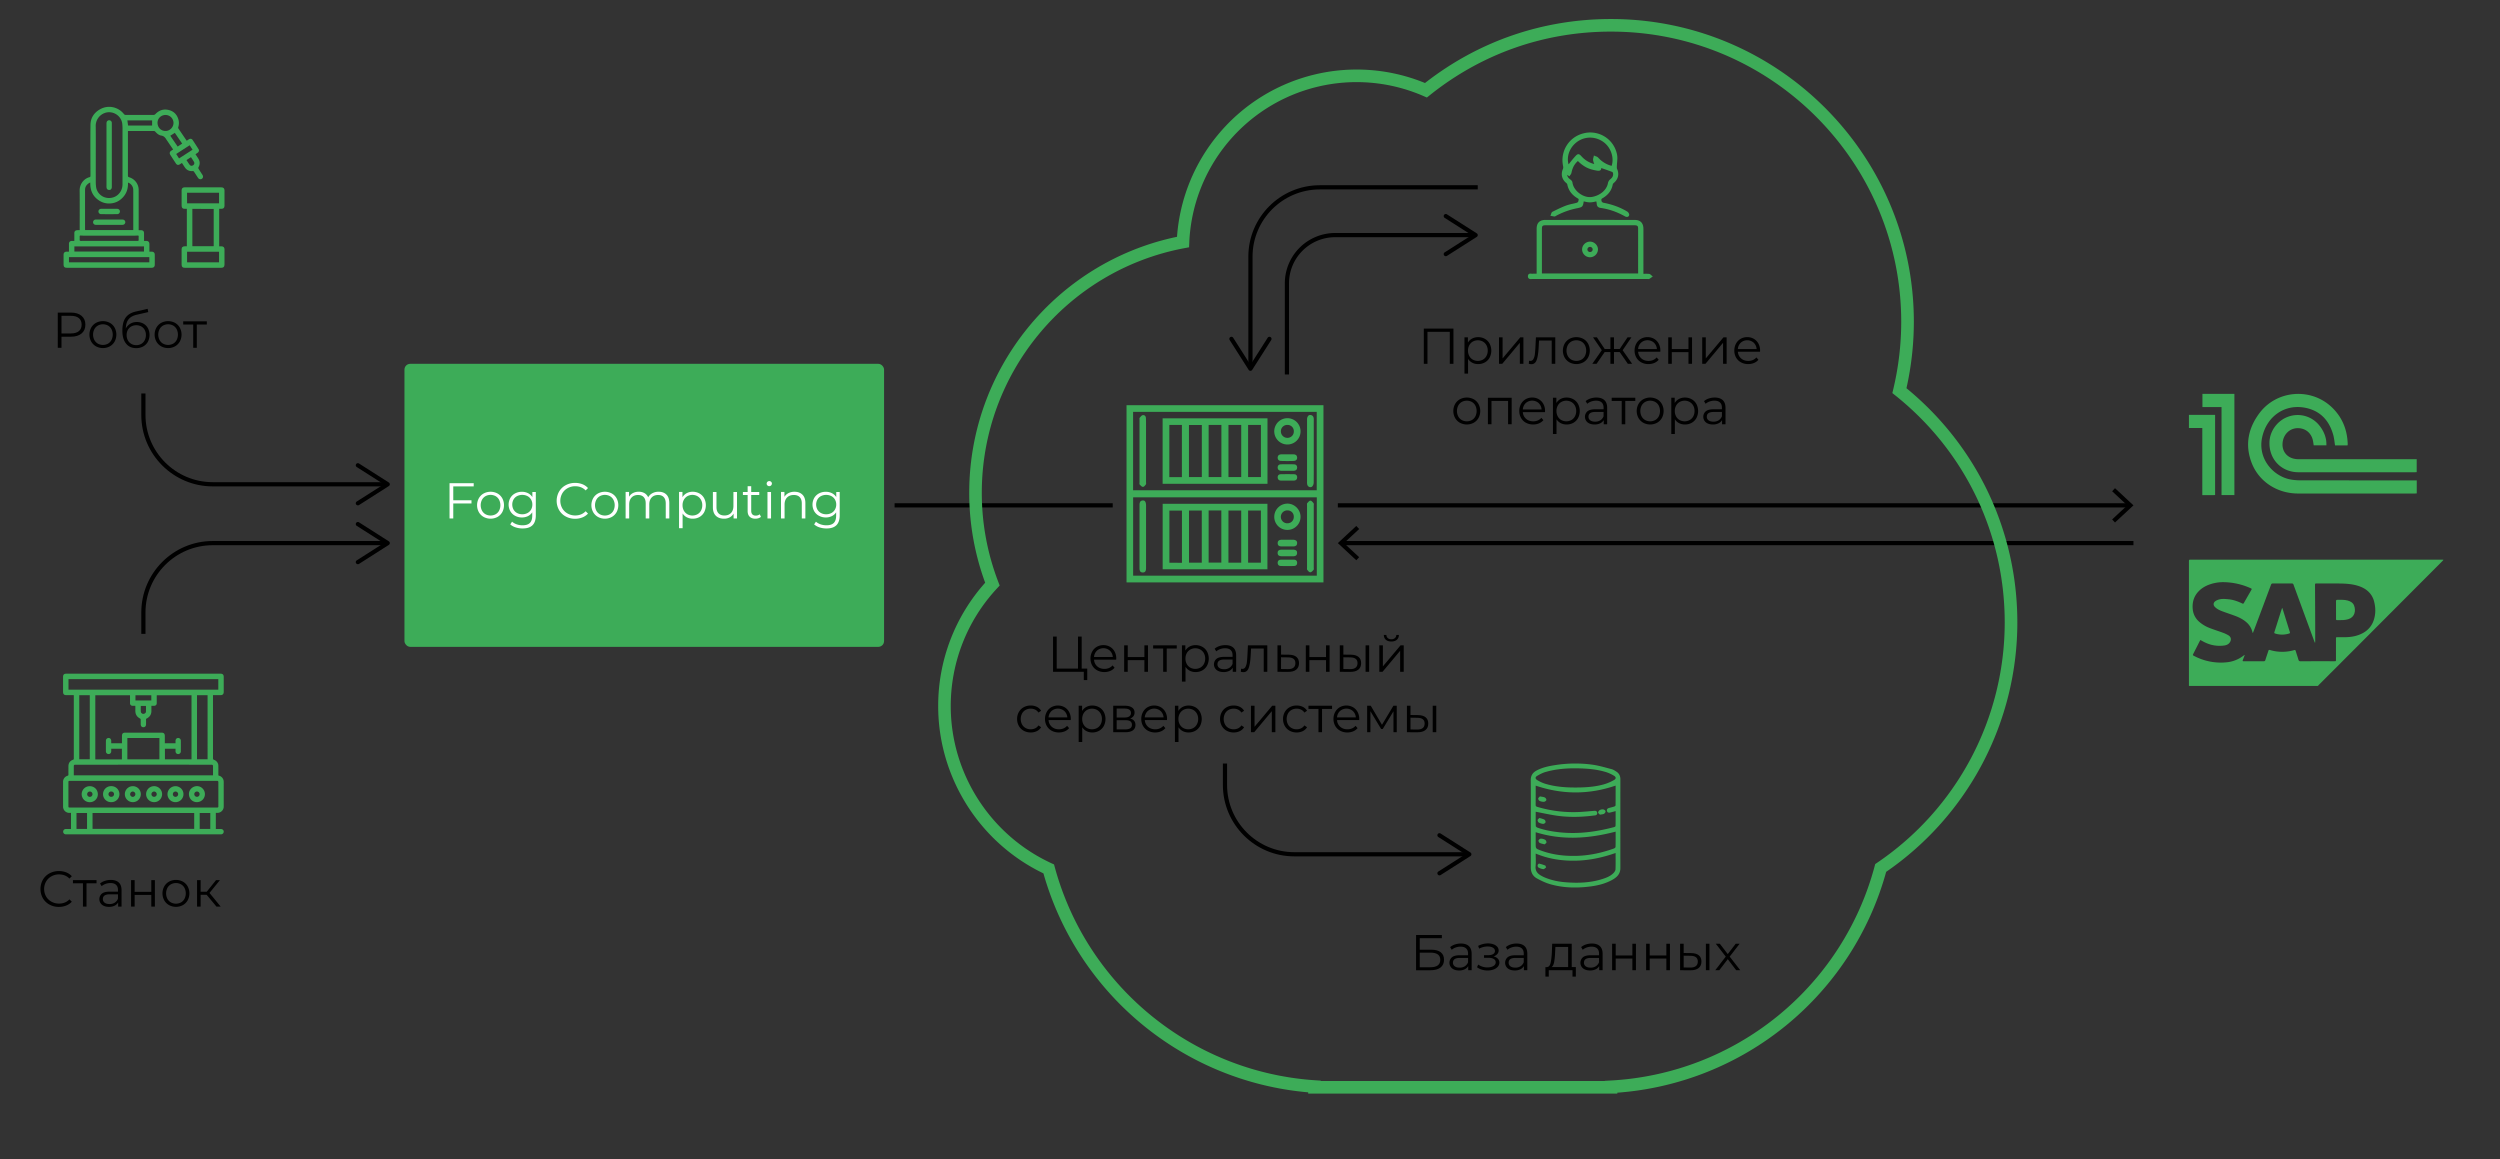 <svg id="Слой_1" data-name="Слой 1" xmlns="http://www.w3.org/2000/svg" viewBox="0 0 5201.63 2412.46"><rect x="0" y="0" width="5201.63" height="2412.46" fill="#333333" stroke="none"/><defs><style>.cls-1{fill:#3dac58;}.cls-2{fill:#fff;}</style></defs><path class="cls-1" d="M288.49,479a50.09,50.09,0,0,1,5.44,0c4.19.49,5.74,2.33,5.76,6.6,0,5.1,0,10.2,0,15.65,1.66,0,3.17,0,4.67,0,4.2.08,6.45,2.31,6.48,6.5,0,5.18,0,10.36,0,15.89,1.73,0,3.32,0,4.9,0,3.93.12,6.22,2.33,6.26,6.24q.11,10.58,0,21.17c0,3.91-2.45,6.09-6.59,6.09H139.51c-5.4,0-7.23-1.86-7.23-7.33,0-6.57,0-13.14,0-19.71,0-4.21,2.19-6.38,6.46-6.46,1.45,0,2.91,0,4.72,0,0-3.25,0-6.38,0-9.51,0-2.19,0-4.38,0-6.57,0-4,2.11-6.15,6.1-6.3,1.6-.06,3.21,0,5.08,0,0-5.23.15-10.24,0-15.24-.21-5.44,2.45-6.93,7-7.16,1.28-.06,2.56,0,4.18,0,0-1.18,0-2.13,0-3.07,0-26.44.21-52.89-.09-79.32-.15-12.69,8-24.49,20.36-27.79,1.59-.43,2.14-1.15,2.14-2.86-.08-35.28-.34-70.57,0-105.84.14-15,7.85-26.16,21-33.18,16.73-8.92,37.16-4.22,48.89,10.78a4.6,4.6,0,0,0,3.17,1.56q29.2.14,58.4,0a5.35,5.35,0,0,0,3.45-1.57c7.88-8.32,17.41-11.48,28.47-8.56,10.59,2.8,17.16,10,19.86,20.57a27,27,0,0,1-.63,15.08,3.42,3.42,0,0,0,.28,2.59c5.53,8.28,11.15,16.5,16.76,24.74a7.45,7.45,0,0,0,.71.77c1.59-1,3.12-2.09,4.71-3.06A5.24,5.24,0,0,1,400.6,291q6.44,9.57,12.54,19.37c1.64,2.64.79,5.48-1.87,7.47-1.42,1.06-2.95,2-4.53,3,2,3.07,3.92,6,5.8,9.06,3.78,6,3.87,12.15.31,18.36A3.16,3.16,0,0,0,413,351c2.62,4.28,5.41,8.46,8.12,12.69,2.07,3.23,1.61,6.56-1.1,8.35s-6.1,1-8.26-2.31c-2.74-4.21-5.42-8.46-8.24-12.62a2.93,2.93,0,0,0-2.19-1.23c-7.36.84-12.95-1.94-17-8-1.88-2.83-3.71-5.69-5.74-8.8-1.52,1-3,1.94-4.45,2.83-3.34,2-6,1.45-8.16-1.77q-5.89-8.91-11.62-17.94c-2.14-3.36-1.44-6.28,1.89-8.57,1.25-.86,2.54-1.66,4-2.59l-13.6-20c0-.07-.1-.13-.14-.2-2.55-4.39-5.42-7.9-11.13-8.79-4.93-.77-8.8-4.24-12.19-8a4.36,4.36,0,0,0-2.76-1.47c-17.6-.09-35.2-.06-52.8-.06-.39,0-.78.08-1.48.15v2.66q0,45,0,90c0,2.07.63,2.9,2.6,3.5a27.54,27.54,0,0,1,19.78,26.74q.06,40,0,80.05C288.49,476.61,288.49,477.57,288.49,479ZM199.28,322.36c0,15.65-.06,31.3,0,47,0,6.64-.23,13.36.7,19.89,1.95,13.66,15.25,25.54,32.66,22.16,13.21-2.56,22.25-14.37,22.26-27.81q0-56.44,0-112.89a103.92,103.92,0,0,0-.54-13.58c-2.28-17.17-20.59-28-36.77-21.9a28.41,28.41,0,0,0-18.43,27.08C199.45,282.3,199.28,302.33,199.28,322.36Zm67,57.56c.45,10.87-2.1,20.64-9,28.92s-15.75,13.39-26.59,14.37a37.61,37.61,0,0,1-24.5-6c-13.39-8.73-18.88-21.49-18.29-37.34a9.63,9.63,0,0,0-1.65.49c-5.59,3.27-9.27,7.82-9.28,14.59q-.06,40.86,0,81.72c0,.69.11,1.38.16,2H277.29v-2.76q0-34.78,0-69.56c0-4.05.08-8.11-.07-12.16C277,387.91,272.18,381.52,266.3,379.92ZM143.51,545.81h167.2V535H143.51Zm156.1-33.19H154.75v10.79H299.61ZM227,501.21h23.34c11.91,0,23.83,0,35.74,0,1.94,0,2.58-.51,2.44-2.46a58.78,58.78,0,0,1,0-6.8c.06-1.52-.56-2-2-1.93-2.1.15-4.2.29-6.3.29q-53,0-106,0c-2.18,0-4.36-.17-6.54-.28-1.33-.07-1.93.51-1.91,1.86,0,2.19.13,4.39,0,6.56s.51,2.78,2.7,2.77C187.92,501.17,207.46,501.21,227,501.21Zm100.77-245c.44,9.77,7.81,16.66,17.4,16.28C354,272.12,361.4,264,361,254.94a16.69,16.69,0,0,0-17.31-15.72C334.3,239.71,327.35,247.1,327.76,256.19Zm-11.26-5.72H265l1.49,10.68h50Zm56,79.13,28.11-18.13-6-9.27-28.06,18.18Zm-8.77-53.21-9.46,6,15.35,22.54L379,298.8ZM397.36,327,388,333.06c2.25,3.38,4.21,6.64,6.48,9.67,2,2.64,4.83,2.87,7.51,1a5.17,5.17,0,0,0,1.54-7.07C401.61,333.42,399.46,330.28,397.36,327Z"/><path class="cls-1" d="M388.76,434.48h-4.52c-4.28,0-6.34-2-6.37-6.44-.07-9.08,0-18.17,0-27.25,0-1.7,0-3.41,0-5.11.17-3.88,2.27-5.87,6.2-5.88q19.46,0,38.93,0h37.47c4.42,0,6.62,2.05,6.65,6.51q.1,15.81,0,31.63c0,4.63-2.15,6.54-6.83,6.55h-4.23v78c1.76,0,3.45-.12,5.12,0,4,.35,5.85,2.3,5.93,6.27.1,5.43,0,10.87,0,16.3,0,5.11,0,10.22,0,15.33-.06,4.83-2.07,6.76-6.86,6.77H384.6c-4.85,0-6.74-1.87-6.76-6.8q-.05-15.45,0-30.9c0-5,1.84-6.86,6.85-7.05,1.28,0,2.57,0,4.06,0Zm11.46.16V512.2h44.4V434.65Zm-11-11.6h66.55v-22H389.19Zm0,100.77v22h66.53v-22Z"/><path class="cls-1" d="M232.66,322.89q0,33,0,65.93c0,4.33-2.3,6.73-6.05,6.42a5.22,5.22,0,0,1-4.85-4.35,18,18,0,0,1-.2-3.14q0-65,0-129.92a15.9,15.9,0,0,1,.29-3.62,5.49,5.49,0,0,1,10.73.8,27.31,27.31,0,0,1,.08,2.92Q232.66,290.41,232.66,322.89Z"/><path class="cls-1" d="M227,467.9c-8.67,0-17.35,0-26,0a14.42,14.42,0,0,1-3.37-.31,5.48,5.48,0,0,1,.67-10.68,19.78,19.78,0,0,1,2.67-.11q26.27,0,52.53,0a11.94,11.94,0,0,1,3.81.46,5.39,5.39,0,0,1,3.39,5.39,5.48,5.48,0,0,1-4.51,5,16.58,16.58,0,0,1-2.9.2Q240.1,467.92,227,467.9Z"/><path class="cls-1" d="M227.12,434.47c5.43,0,10.85,0,16.28,0,3.6,0,6.1,2.31,6.11,5.49a5.66,5.66,0,0,1-5.83,5.61q-16.52.13-33,0a5.61,5.61,0,0,1-5.83-5.82c.13-3.13,2.51-5.26,6-5.28C216.27,434.45,221.7,434.47,227.12,434.47Z"/><path d="M169.65,657.1q8,6.7,8,18.44t-8,18.38q-8,6.65-22,6.65H127.95v23.15h-7.74V650.4h27.43Q161.68,650.4,169.65,657.1ZM164.09,689q5.75-4.77,5.76-13.46,0-8.91-5.76-13.67t-16.65-4.76H127.95v36.66h19.48Q158.33,693.76,164.09,689Z"/><path d="M199.8,720.63a26.43,26.43,0,0,1-10.06-10,30.32,30.32,0,0,1,0-28.9,26.07,26.07,0,0,1,10.06-10,30.69,30.69,0,0,1,28.71,0,25.71,25.71,0,0,1,10,10,30.83,30.83,0,0,1,0,28.9,26.07,26.07,0,0,1-10,10,30.37,30.37,0,0,1-28.71,0ZM224.69,715a18.72,18.72,0,0,0,7.28-7.59A25.39,25.39,0,0,0,232,685a18.65,18.65,0,0,0-7.28-7.59,22,22,0,0,0-21.05,0,18.92,18.92,0,0,0-7.35,7.59,24.95,24.95,0,0,0,0,22.42,19,19,0,0,0,7.35,7.59,22.1,22.1,0,0,0,21.05,0Z"/><path d="M298.42,673.39a24,24,0,0,1,9.38,9.53,30.9,30.9,0,0,1-.17,28.28,24.58,24.58,0,0,1-9.78,9.68,29.44,29.44,0,0,1-14.46,3.46q-13.71,0-21.26-9.64t-7.53-26.6q0-17.69,6.75-27.13t21.1-12.78l24.72-5.65,1.26,6.81-23.25,5.34q-11.84,2.62-17.39,9.27T261.7,683.6a25.09,25.09,0,0,1,9.32-10A26.05,26.05,0,0,1,284.74,670,27.35,27.35,0,0,1,298.42,673.39Zm-4.5,42.1A18.57,18.57,0,0,0,301,708a22.69,22.69,0,0,0,2.57-10.89,21.87,21.87,0,0,0-2.52-10.69,17.9,17.9,0,0,0-7.06-7.17,22.46,22.46,0,0,0-20.85,0,18.41,18.41,0,0,0-7.13,7.17,21.69,21.69,0,0,0-2.56,10.69A22.88,22.88,0,0,0,266,708a18.62,18.62,0,0,0,7.18,7.48,20.28,20.28,0,0,0,10.36,2.68A20.07,20.07,0,0,0,293.92,715.49Z"/><path d="M335.44,720.63a26.32,26.32,0,0,1-10.06-10,30.32,30.32,0,0,1,0-28.9,26,26,0,0,1,10.06-10,30.66,30.66,0,0,1,28.69,0,25.6,25.6,0,0,1,10,10,30.7,30.7,0,0,1,0,28.9,26,26,0,0,1-10,10,30.34,30.34,0,0,1-28.69,0ZM360.31,715a18.61,18.61,0,0,0,7.28-7.59,25.24,25.24,0,0,0,0-22.42,18.54,18.54,0,0,0-7.28-7.59,22,22,0,0,0-21.05,0,18.88,18.88,0,0,0-7.33,7.59,24.81,24.81,0,0,0,0,22.42,19,19,0,0,0,7.33,7.59,22.1,22.1,0,0,0,21.05,0Z"/><path d="M430.32,675.22H409.47v48.49H402V675.22H381.21v-6.6h49.11Z"/><rect class="cls-1" x="841.54" y="757.01" width="997.89" height="588.87" rx="12" ry="12"/><path class="cls-2" d="M943.09,1012.09v28.8H981v6.7H943.09v31.11h-7.76v-73.32H985.6v6.71Z"/><path class="cls-2" d="M1006.35,1075.62a26.32,26.32,0,0,1-10.06-10,30.32,30.32,0,0,1,0-28.9,26,26,0,0,1,10.06-10,30.66,30.66,0,0,1,28.69,0,25.6,25.6,0,0,1,10,10,30.7,30.7,0,0,1,0,28.9,26,26,0,0,1-10,10,30.34,30.34,0,0,1-28.69,0Zm24.87-5.66a18.61,18.61,0,0,0,7.28-7.59,25.24,25.24,0,0,0,0-22.42,18.54,18.54,0,0,0-7.28-7.59,22,22,0,0,0-21.05,0,18.88,18.88,0,0,0-7.33,7.59,24.81,24.81,0,0,0,0,22.42,19,19,0,0,0,7.33,7.59,22.1,22.1,0,0,0,21.05,0Z"/><path class="cls-2" d="M1114.85,1023.62V1072q0,14-6.85,20.79t-20.69,6.75a46.31,46.31,0,0,1-14.51-2.25,29.87,29.87,0,0,1-11.15-6.23l3.77-5.66a28.36,28.36,0,0,0,9.68,5.56,36.4,36.4,0,0,0,12,2q10.48,0,15.39-4.87t4.93-15.14v-7a22.3,22.3,0,0,1-9.07,8,28,28,0,0,1-12.41,2.72,29.3,29.3,0,0,1-14.08-3.4,25.2,25.2,0,0,1-10-9.53,28.36,28.36,0,0,1,0-27.71,25,25,0,0,1,9.9-9.42,29.48,29.48,0,0,1,14.13-3.36,28,28,0,0,1,12.68,2.83,22.8,22.8,0,0,1,9.1,8.17v-10.58Zm-17.39,43.83a18.55,18.55,0,0,0,7.5-7.18,20.55,20.55,0,0,0,2.66-10.47,20.29,20.29,0,0,0-2.66-10.42,18.8,18.8,0,0,0-7.45-7.13,24.16,24.16,0,0,0-21.56-.05,18.29,18.29,0,0,0-7.45,7.13,21.94,21.94,0,0,0,0,20.94,18.64,18.64,0,0,0,7.45,7.18,22.2,22.2,0,0,0,10.72,2.57A22.52,22.52,0,0,0,1097.46,1067.44Z"/><path class="cls-2" d="M1176.9,1074.51a35.1,35.1,0,0,1-13.71-13.35,39.19,39.19,0,0,1,0-38.23,35,35,0,0,1,13.77-13.36,40.28,40.28,0,0,1,19.69-4.82,40.73,40.73,0,0,1,15.07,2.72,31.17,31.17,0,0,1,11.73,8l-4.91,4.93q-8.59-8.69-21.68-8.69a31.84,31.84,0,0,0-15.82,4,29,29,0,0,0-11.15,10.89,31.75,31.75,0,0,0,0,31,29.07,29.07,0,0,0,11.15,10.89,31.93,31.93,0,0,0,15.82,4q13.19,0,21.68-8.8l4.91,4.92a31.5,31.5,0,0,1-11.78,8,40.49,40.49,0,0,1-15.14,2.78A40,40,0,0,1,1176.9,1074.51Z"/><path class="cls-2" d="M1244.2,1075.62a26.32,26.32,0,0,1-10.06-10,30.32,30.32,0,0,1,0-28.9,26,26,0,0,1,10.06-10,30.66,30.66,0,0,1,28.69,0,25.6,25.6,0,0,1,10,10,30.7,30.7,0,0,1,0,28.9,26,26,0,0,1-10,10,30.34,30.34,0,0,1-28.69,0Zm24.87-5.66a18.61,18.61,0,0,0,7.28-7.59,25.24,25.24,0,0,0,0-22.42,18.54,18.54,0,0,0-7.28-7.59,22,22,0,0,0-21.05,0,18.88,18.88,0,0,0-7.33,7.59,24.81,24.81,0,0,0,0,22.42A19,19,0,0,0,1248,1070a22.1,22.1,0,0,0,21.05,0Z"/><path class="cls-2" d="M1386.69,1029.16q5.91,6,5.92,17.59v31.95h-7.43v-31.21q0-8.58-4.14-13.09t-11.68-4.5q-8.59,0-13.52,5.28t-4.91,14.62v28.9h-7.45v-31.21c0-5.72-1.36-10.09-4.13-13.09s-6.68-4.5-11.78-4.5q-8.49,0-13.47,5.28t-5,14.62v28.9h-7.43v-55.09h7.13v10a19.78,19.78,0,0,1,8.17-7.75,25.74,25.74,0,0,1,12.05-2.73,23.6,23.6,0,0,1,12,2.93,18.13,18.13,0,0,1,7.6,8.69,21.31,21.31,0,0,1,8.74-8.53,26.88,26.88,0,0,1,13-3.09Q1380.78,1023.19,1386.69,1029.16Z"/><path class="cls-2" d="M1455.24,1026.7a25.08,25.08,0,0,1,9.84,9.9,31.75,31.75,0,0,1,0,29.23,25.17,25.17,0,0,1-9.78,9.9,28.24,28.24,0,0,1-14.08,3.5,26,26,0,0,1-12.1-2.77,22.89,22.89,0,0,1-8.85-8.12V1099h-7.43v-75.41h7.11v10.88a23,23,0,0,1,8.85-8.38,26.07,26.07,0,0,1,12.43-2.93A28.33,28.33,0,0,1,1455.24,1026.7Zm-4.09,43.26a18.75,18.75,0,0,0,7.38-7.59,23,23,0,0,0,2.68-11.21,22.71,22.71,0,0,0-2.68-11.15,19.18,19.18,0,0,0-7.38-7.59,21.58,21.58,0,0,0-21,0,19.51,19.51,0,0,0-7.33,7.59,22.89,22.89,0,0,0-2.66,11.15,23.19,23.19,0,0,0,2.66,11.21,19.07,19.07,0,0,0,7.33,7.59,22,22,0,0,0,21,0Z"/><path class="cls-2" d="M1533.46,1023.62v55.09h-7.13v-10.06a20.25,20.25,0,0,1-8.06,7.81,24.23,24.23,0,0,1-11.73,2.77q-10.79,0-17-6t-6.24-17.65v-31.94h7.45v31.2c0,5.8,1.41,10.19,4.28,13.2s7,4.5,12.26,4.5c5.8,0,10.38-1.76,13.72-5.29s5-8.43,5-14.71v-28.9Z"/><path class="cls-2" d="M1583.32,1075.35a14.14,14.14,0,0,1-5.18,2.88,21.13,21.13,0,0,1-6.44,1q-7.75,0-11.95-4.18t-4.18-11.84v-33.3h-9.85v-6.28h9.85v-12.05H1563v12.05h16.76v6.28H1563v32.88q0,4.92,2.45,7.49c1.65,1.71,4,2.57,7.07,2.57a13.76,13.76,0,0,0,4.45-.73,10.86,10.86,0,0,0,3.72-2.1Z"/><path class="cls-2" d="M1596.72,1010a5.16,5.16,0,0,1-1.57-3.77,5,5,0,0,1,1.57-3.67,5.31,5.31,0,0,1,3.89-1.58,5.36,5.36,0,0,1,3.87,1.52,4.9,4.9,0,0,1,1.57,3.61,5.48,5.48,0,0,1-9.32,3.88Zm.12,13.62h7.43v55.09h-7.43Z"/><path class="cls-2" d="M1669.56,1029.21q6.14,6,6.14,17.54v31.95h-7.45v-31.21q0-8.58-4.28-13.09t-12.26-4.5q-8.9,0-14.1,5.28c-3.44,3.53-5.18,8.4-5.18,14.62v28.9H1625v-55.09h7.13v10.15a20.68,20.68,0,0,1,8.42-7.8,27,27,0,0,1,12.53-2.78Q1663.44,1023.19,1669.56,1029.21Z"/><path class="cls-2" d="M1747.13,1023.62V1072q0,14-6.85,20.79t-20.69,6.75a46.31,46.31,0,0,1-14.51-2.25,29.87,29.87,0,0,1-11.15-6.23l3.77-5.66a28.36,28.36,0,0,0,9.68,5.56,36.4,36.4,0,0,0,12,2q10.48,0,15.39-4.87t4.93-15.14v-7a22.3,22.3,0,0,1-9.07,8,28,28,0,0,1-12.41,2.72,29.3,29.3,0,0,1-14.08-3.4,25.2,25.2,0,0,1-10-9.53,28.36,28.36,0,0,1,0-27.71,25,25,0,0,1,9.9-9.42,29.48,29.48,0,0,1,14.13-3.36,28,28,0,0,1,12.68,2.83,22.8,22.8,0,0,1,9.1,8.17v-10.58Zm-17.39,43.83a18.55,18.55,0,0,0,7.5-7.18,20.55,20.55,0,0,0,2.66-10.47,20.29,20.29,0,0,0-2.66-10.42,18.8,18.8,0,0,0-7.45-7.13,24.16,24.16,0,0,0-21.56-.05,18.29,18.29,0,0,0-7.45,7.13,21.94,21.94,0,0,0,0,20.94,18.64,18.64,0,0,0,7.45,7.18,22.2,22.2,0,0,0,10.72,2.57A22.52,22.52,0,0,0,1729.74,1067.44Z"/><path class="cls-1" d="M443.16,1446.34v2.72q0,64.25,0,128.5c0,1.87.44,2.78,2.31,3.46a13.28,13.28,0,0,1,8.88,12.9c.05,6.32,0,12.63,0,18.95a3,3,0,0,0,.12.56l1.76.63a13.18,13.18,0,0,1,9.24,12.88q.06,25.63,0,51.26a13.11,13.11,0,0,1-12.63,13.11c-1.2.06-2.4,0-3.81,0v33.51c3,0,6.13,0,9.25,0a12.38,12.38,0,0,1,3.34.36,5.39,5.39,0,0,1,3.85,5.76,5.6,5.6,0,0,1-5.11,5c-.72.06-1.46,0-2.19,0H138.49a16.48,16.48,0,0,1-2.67-.08,5.56,5.56,0,0,1,.91-11c3.62-.1,7.25,0,11,0v-33.52c-1.36,0-2.63,0-3.89,0a13,13,0,0,1-12.62-13.09q-.05-25.87,0-51.74a12.82,12.82,0,0,1,9.16-12.35c1.66-.49,2.07-1.21,2-2.84-.1-5.67,0-11.34,0-17,0-6.57,3.18-11.25,9.4-13.48a2.26,2.26,0,0,0,1.78-2.58q0-65,0-130c0-.55,0-1.1-.09-1.91H138.79c-5.73,0-7.58-1.84-7.58-7.53q0-15.3,0-30.61c0-4.42,2.1-6.49,6.57-6.49H458.92c4.41,0,6.54,2.13,6.55,6.55q0,15.79,0,31.58c0,4.15-2.26,6.45-6.45,6.49C453.86,1446.38,448.68,1446.34,443.16,1446.34Zm-100,133.55h55.31V1446.55H326.13c0,5.45,0,10.71,0,16,0,4-2,5.94-6,6-1.66,0-3.31,0-5.13,0,0,3.93,0,7.4,0,10.88,0,7.09-3.35,12.17-9.56,15.36a2.45,2.45,0,0,0-1.58,2.6c.07,3.24.07,6.48,0,9.72-.07,3.75-2.17,6-5.52,6s-5.46-2.24-5.53-6c-.06-3.32,0-6.64-.07-10a2.75,2.75,0,0,0-1.13-2c-7.08-3.55-10.24-9.28-10-17.11.11-3,0-6.1,0-9.45-2.14,0-4,.06-5.83,0a5.14,5.14,0,0,1-5.26-5.2c-.07-1.21,0-2.43,0-3.64,0-4.35,0-8.7,0-13.13H198.29v133.4h55.33v-22.1H231.43c0,1.81,0,3.49,0,5.17-.09,3.51-2.27,5.83-5.45,5.86a5.47,5.47,0,0,1-5.6-5.74q-.15-10.92,0-21.85a5.6,5.6,0,0,1,5.52-5.87c3.18,0,5.46,2.46,5.53,6.07,0,1.65,0,3.31,0,4.92h22.15a3,3,0,0,0,.18-.62q0-7,0-14.09c0-5.56,1.83-7.36,7.46-7.36h74.33c5.47,0,7.39,2,7.4,7.5,0,4.83,0,9.67,0,14.6h22.27c0-1.81,0-3.49,0-5.17.11-3.45,2.4-5.86,5.51-5.84a5.49,5.49,0,0,1,5.5,5.63q.18,11.16,0,22.33a5.39,5.39,0,0,1-5.59,5.49c-3.09,0-5.29-2.31-5.41-5.65-.07-1.76,0-3.52,0-5.38H343.12Zm-44.74,44.82v0H145.58c-2.84,0-3.22.36-3.22,3.24q0,24.41,0,48.83c0,3.19.25,3.44,3.51,3.44H451c3,0,3.35-.35,3.35-3.36q0-15.06,0-30.12c0-6.32-.06-12.63,0-18.95,0-2.33-.92-3.25-3.19-3.1-1.61.11-3.24.06-4.86.06Zm-105.85,99.93H404.07v-33.08H192.53ZM454.21,1413H142.51v22h311.7Zm-11,200.23c0-6.17,0-12.07,0-18,0-3.58-.51-4.11-4-4.11q-27.08,0-54.16-.05H255.8q-49.42,0-98.84.05c-2.72,0-3.42.71-3.43,3.43,0,4.29,0,8.58,0,12.87,0,1.9,0,3.81,0,5.77Zm-111.52-77.71H265v44.32h66.65Zm-166.78-89.1v133.4H186.8v-133.4Zm245,0v133.32h22V1446.51ZM159.18,1691.57v33.1h21.93v-33.1Zm278.34,33.12v-33.09h-22v33.09ZM314.83,1457.4v-10.82h-33v10.82Zm-21.9,11.41c0,4.07-.15,7.94.05,11.8a5.29,5.29,0,0,0,5.31,4.68c2.51,0,5.22-1.91,5.36-4.35.24-4,.06-8,.06-12.12Z"/><path class="cls-1" d="M365.49,1635.79a16.62,16.62,0,1,1-17,16.27A16.6,16.6,0,0,1,365.49,1635.79Zm-.26,22.17a5.54,5.54,0,1,0-5.61-5.49A5.56,5.56,0,0,0,365.24,1658Z"/><path class="cls-1" d="M231.38,1669a16.65,16.65,0,1,1,.11-33.29,16.65,16.65,0,1,1-.11,33.29Zm.16-11.08a5.54,5.54,0,1,0-.07-11.07,5.54,5.54,0,1,0,.07,11.07Z"/><path class="cls-1" d="M187.13,1635.78c9.51.16,16.62,7.62,16.46,17.28a16.52,16.52,0,0,1-17,16,16.63,16.63,0,1,1,.55-33.25Zm5.3,16.58a5.5,5.5,0,0,0-5.58-5.48A5.53,5.53,0,1,0,187,1658,5.5,5.5,0,0,0,192.43,1652.36Z"/><path class="cls-1" d="M409.49,1669c-9.48-.15-16.54-7.61-16.38-17.33.14-8.79,7.8-16,16.83-16a16.64,16.64,0,1,1-.44,33.28Zm.35-11.08a5.53,5.53,0,1,0-.12-11.06,5.53,5.53,0,0,0,.12,11.06Z"/><path class="cls-1" d="M320.55,1669a16.63,16.63,0,1,1,16.72-16.49A16.53,16.53,0,0,1,320.55,1669Zm5.55-16.64a5.5,5.5,0,1,0-5.45,5.56A5.42,5.42,0,0,0,326.1,1652.4Z"/><path class="cls-1" d="M275.84,1669a16.63,16.63,0,0,1,.32-33.25,16.63,16.63,0,1,1-.32,33.25ZM276,1658a5.53,5.53,0,0,0,.21-11.07A5.54,5.54,0,0,0,276,1658Z"/><path d="M102.87,1882.13a35.25,35.25,0,0,1-13.72-13.35,39.3,39.3,0,0,1,0-38.23,35.24,35.24,0,0,1,13.77-13.36,40.28,40.28,0,0,1,19.69-4.82,40.76,40.76,0,0,1,15.09,2.72,31.17,31.17,0,0,1,11.73,8l-4.91,4.93q-8.59-8.69-21.68-8.69a31.79,31.79,0,0,0-15.82,4,28.89,28.89,0,0,0-11.15,10.89,31.75,31.75,0,0,0,0,31A29,29,0,0,0,107,1876.06a31.88,31.88,0,0,0,15.82,4q13.19,0,21.68-8.8l4.91,4.92a31.64,31.64,0,0,1-11.78,8,40.49,40.49,0,0,1-15.14,2.78A40,40,0,0,1,102.87,1882.13Z"/><path d="M200.86,1837.83H180v48.49h-7.43v-48.49H151.75v-6.6h49.11Z"/><path d="M247.16,1836.2q5.75,5.4,5.76,16v34.14h-7.13v-8.59a17.19,17.19,0,0,1-7.38,6.71,25.93,25.93,0,0,1-11.57,2.4q-9.23,0-14.66-4.4a15.12,15.12,0,0,1-.38-22.94q5.09-4.3,16.18-4.3h17.49v-3.35q0-7.12-4-10.84t-11.63-3.72a29.56,29.56,0,0,0-10.06,1.73,25.41,25.41,0,0,0-8.27,4.76l-3.36-5.55a29.51,29.51,0,0,1,10.06-5.5,39,39,0,0,1,12.36-1.94Q241.39,1830.81,247.16,1836.2Zm-8.39,41.89a17.15,17.15,0,0,0,6.7-8.33v-9H228.2q-14.14,0-14.15,9.84a9,9,0,0,0,3.67,7.59Q221.37,1881,228,1881A19.54,19.54,0,0,0,238.77,1878.1Z"/><path d="M272.71,1831.23h7.43v24.4h34.67v-24.4h7.43v55.09h-7.43V1862H280.14v24.3h-7.43Z"/><path d="M351.77,1883.24a26.43,26.43,0,0,1-10.06-10,30.32,30.32,0,0,1,0-28.9,26.07,26.07,0,0,1,10.06-10,30.69,30.69,0,0,1,28.71,0,25.71,25.71,0,0,1,10,10,30.83,30.83,0,0,1,0,28.9,26.07,26.07,0,0,1-10,10,30.37,30.37,0,0,1-28.71,0Zm24.89-5.66a18.72,18.72,0,0,0,7.28-7.59,25.39,25.39,0,0,0,0-22.42,18.65,18.65,0,0,0-7.28-7.59,22,22,0,0,0-21.05,0,18.92,18.92,0,0,0-7.35,7.59,24.95,24.95,0,0,0,0,22.42,19,19,0,0,0,7.35,7.59,22.1,22.1,0,0,0,21.05,0Z"/><path d="M430,1861.82H417.45v24.5H410v-55.09h7.45v24.19h12.67l19.38-24.19h8.06l-21.68,26.7,23.25,28.38h-8.8Z"/><path class="cls-1" d="M3185.06,1713.62c0-30,.21-60.07-.12-90.1-.11-10,4.25-16.25,12.68-20.63,12-6.24,25-9,38.23-11a266.3,266.3,0,0,1,77.49-.86c13.57,1.89,26.85,5.93,40.16,9.39,3.39.88,6.51,3.07,9.52,5,5.67,3.67,8.45,8.89,8.44,15.82q-.11,92.46,0,184.93c0,12.91-8.1,19.86-18.21,25.23-13.46,7.16-28,10.87-43,12.86-28.45,3.79-56.8,3.45-84.54-4.46-9.67-2.76-19-7.25-27.89-12.08s-12.86-13.06-12.78-23.52C3185.21,1774,3185.06,1743.81,3185.06,1713.62Zm10.17-79c0,13,.09,26.48-.07,40,0,3,1.57,3.66,3.82,4.32a262.23,262.23,0,0,0,87,10.53c10.5-.52,21-1.59,31.45-2.44,3.42-.28,5.72,1.33,5.88,4.6.15,3-1.93,4.74-5.11,5-4.06.36-8.11,1-12.17,1.37-23.23,2.3-46.46,2.33-69.55-1.24-13.73-2.12-27.33-5.14-41.24-7.81,0,9.63-.12,19.68.16,29.72,0,1.17,2.09,2.83,3.53,3.34,14.85,5.3,30.21,8,45.89,9.72,38.68,4.14,76.4-1,113.7-10.85,1.13-.3,2.87-1.51,2.89-2.33.2-10.14.13-20.28.13-30.93-4.16,1.1-7.62,2.06-11.1,2.92-3,.75-5.86.47-6.85-3s1-5.59,4.37-6.48c3.64-1,7.31-1.83,10.87-3,1.07-.36,2.6-1.63,2.61-2.51.16-13.93.12-27.86.12-41C3306,1653.51,3250.89,1653.49,3195.23,1634.62Zm166.25,140.16c-27.21,9.51-54.74,15.47-83.2,16s-56.17-3.52-83.05-14.83c0,9.29.66,17.84-.17,26.23-1,9.75,3.81,15.38,11.41,19.71a69.32,69.32,0,0,0,7.56,3.8c13.88,5.81,28.44,8.81,43.38,10,25.37,2,50.55,1.25,75.1-6.29,9-2.77,18-6,24.71-13,1.94-2,4-5,4.09-7.61C3361.74,1797.58,3361.48,1786.43,3361.48,1774.78Zm.08-44.43c-55.64,14.5-110.78,18.56-166.33,1.2,0,8.26,0,16,0,23.64,0,10.43,0,10.37,9.79,14.06,24.75,9.35,50.41,12.3,76.7,11.46s51.56-6.47,76.23-15.22c1.42-.5,3.42-2.18,3.46-3.35C3361.67,1751.78,3361.56,1741.42,3361.56,1730.35Zm-73.6-91.93c17.33-.42,34.54-2.06,51.18-7.07a96.62,96.62,0,0,0,19.22-8.49c4.47-2.51,4.32-6.08-.14-8.75a74.48,74.48,0,0,0-15.23-7.19c-17.93-5.75-36.49-7.59-55.24-8.16-24.3-.74-48.39.69-71.85,7.42-6.22,1.78-12.19,4.92-17.79,8.25-4.19,2.49-4.06,6,.13,8.51a74,74,0,0,0,15.64,7.41C3238,1637.85,3262.91,1639,3288,1638.42Z"/><path class="cls-1" d="M3204,1657c4.26.87,7.57,1,10.28,2.32,1.64.8,3.48,3.71,3.18,5.26s-3.11,3.57-4.93,3.68a19.77,19.77,0,0,1-9.08-1.79c-1.53-.7-3.19-3.39-3-5C3200.72,1659.76,3203,1658.26,3204,1657Z"/><path class="cls-1" d="M3203.16,1701.85c4.09,1.38,7.59,2,10.47,3.74,1.37.81,2.55,3.89,2.07,5.38a6.05,6.05,0,0,1-4.82,3.24,22.46,22.46,0,0,1-9.28-2.88c-1.41-.81-2.59-3.68-2.29-5.33S3201.9,1703.12,3203.16,1701.85Z"/><path class="cls-1" d="M3329,1695.12c-1.1-1.21-3.58-2.74-3.8-4.55-.2-1.6,1.73-4.16,3.4-5.11a11.78,11.78,0,0,1,7.21-1.36c1.86.3,4.52,2.19,4.81,3.75s-1.45,4.31-3.06,5.3C3335.58,1694.38,3332.81,1694.33,3329,1695.12Z"/><path class="cls-1" d="M3217,1804.77c-2,1.33-4.08,3.82-5.92,3.67a26.94,26.94,0,0,1-10.05-3.48c-1.17-.63-2-3.22-1.78-4.75.18-1.31,2.31-3.56,3.14-3.38a91.19,91.19,0,0,1,12.64,4C3215.77,1801.06,3216,1802.61,3217,1804.77Z"/><path class="cls-1" d="M3213.74,1756.84c-4-1.14-7.41-1.59-10.22-3.1-1.43-.77-2.91-3.83-2.43-5.15.6-1.66,3.18-3.63,4.91-3.64a18.5,18.5,0,0,1,8.92,2.35,6.87,6.87,0,0,1,2.72,5.56C3217.48,1754.37,3215,1755.65,3213.74,1756.84Z"/><path d="M2946.36,1945.35H3000V1952h-46v24h24q13,0,19.74,5.34t6.77,15.5q0,10.57-7.28,16.23t-20.9,5.66h-30Zm29.85,67.14q10.15,0,15.34-3.88t5.18-11.52q0-7.54-5.08-11.26t-15.44-3.72H2954v30.38Z"/><path d="M3056.22,1968.55q5.75,5.4,5.76,16v34.14h-7.13v-8.59a17.19,17.19,0,0,1-7.38,6.71,25.93,25.93,0,0,1-11.57,2.4q-9.23,0-14.66-4.4a15.12,15.12,0,0,1-.38-22.94q5.09-4.3,16.18-4.3h17.49v-3.35q0-7.12-4-10.84t-11.63-3.72a29.56,29.56,0,0,0-10.06,1.73,25.41,25.41,0,0,0-8.27,4.76l-3.36-5.55a29.51,29.51,0,0,1,10.06-5.5,39,39,0,0,1,12.36-1.94Q3050.46,1963.16,3056.22,1968.55Zm-8.39,41.89a17.15,17.15,0,0,0,6.7-8.33v-9h-17.27q-14.14,0-14.15,9.84a9,9,0,0,0,3.67,7.59q3.66,2.77,10.26,2.77A19.54,19.54,0,0,0,3047.84,2010.45Z"/><path d="M3116.5,1994.69a11.4,11.4,0,0,1,3.19,8.17,12.69,12.69,0,0,1-3.31,8.58,21.16,21.16,0,0,1-8.95,5.81,36.4,36.4,0,0,1-12.46,2,40.66,40.66,0,0,1-11.73-1.73,30.38,30.38,0,0,1-10.06-5.08l2.52-5.55a28.76,28.76,0,0,0,8.8,4.4,33.77,33.77,0,0,0,10.16,1.57c5.1,0,9.26-1,12.51-2.88s4.86-4.52,4.86-7.8a7.65,7.65,0,0,0-4-6.86q-4-2.45-10.89-2.46h-9.43v-5.45h9q6.19,0,10-2.35a7.17,7.17,0,0,0,3.77-6.34q0-4.4-4.23-6.91t-11.06-2.51a37.92,37.92,0,0,0-17.59,4.51l-2.1-5.76a43.71,43.71,0,0,1,20.42-5.13,33.42,33.42,0,0,1,11.37,1.83,18.49,18.49,0,0,1,8,5.18,11.58,11.58,0,0,1,2.88,7.75,10.94,10.94,0,0,1-2.88,7.44,17.11,17.11,0,0,1-7.81,4.82A17.72,17.72,0,0,1,3116.5,1994.69Z"/><path d="M3172.06,1968.55q5.75,5.4,5.76,16v34.14h-7.13v-8.59a17,17,0,0,1-7.38,6.71,25.88,25.88,0,0,1-11.57,2.4q-9.21,0-14.66-4.4a15.14,15.14,0,0,1-.36-22.94c3.38-2.86,8.78-4.3,16.18-4.3h17.49v-3.35q0-7.12-4-10.84c-2.64-2.47-6.53-3.72-11.63-3.72a29.47,29.47,0,0,0-10,1.73,25.32,25.32,0,0,0-8.28,4.76l-3.34-5.55a29.43,29.43,0,0,1,10-5.5,39.08,39.08,0,0,1,12.36-1.94Q3166.29,1963.16,3172.06,1968.55Zm-8.37,41.89a17.15,17.15,0,0,0,6.7-8.33v-9H3153.1q-14.14,0-14.13,9.84a9,9,0,0,0,3.67,7.59q3.66,2.77,10.26,2.77A19.58,19.58,0,0,0,3163.69,2010.45Z"/><path d="M3278.78,2012.18V2032h-7v-13.3h-49.33V2032h-7v-19.8h3.14q5.55-.31,7.53-8.17t2.73-22l.73-18.43h40.64v48.59Zm-45.14-10.42c-1,5.07-2.73,8.54-5.25,10.42h34.37v-42h-26.51l-.63,12.25A137,137,0,0,1,3233.64,2001.75Z"/><path d="M3328.73,1968.55q5.75,5.4,5.76,16v34.14h-7.13v-8.59a17,17,0,0,1-7.38,6.71,25.88,25.88,0,0,1-11.57,2.4q-9.21,0-14.66-4.4a15.14,15.14,0,0,1-.36-22.94c3.38-2.86,8.78-4.3,16.18-4.3h17.49v-3.35q0-7.12-4-10.84c-2.64-2.47-6.53-3.72-11.63-3.72a29.47,29.47,0,0,0-10,1.73,25.32,25.32,0,0,0-8.28,4.76l-3.34-5.55a29.43,29.43,0,0,1,10-5.5,39.08,39.08,0,0,1,12.36-1.94Q3323,1963.16,3328.73,1968.55Zm-8.37,41.89a17.15,17.15,0,0,0,6.7-8.33v-9h-17.29q-14.14,0-14.13,9.84a9,9,0,0,0,3.67,7.59q3.66,2.77,10.26,2.77A19.58,19.58,0,0,0,3320.36,2010.45Z"/><path d="M3354.28,1963.58h7.45V1988h34.66v-24.4h7.43v55.09h-7.43v-24.3h-34.66v24.3h-7.45Z"/><path d="M3425,1963.58h7.45V1988h34.66v-24.4h7.43v55.09h-7.43v-24.3h-34.66v24.3H3425Z"/><path d="M3534.64,1987.67q5.45,4.5,5.45,13,0,8.81-5.86,13.52t-16.76,4.6l-21.79-.1v-55.09h7.43v19.27l15.72.2Q3529.19,1983.16,3534.64,1987.67Zm-6,22.36c2.63-2.13,3.92-5.25,3.92-9.38s-1.28-7-3.87-9-6.46-3-11.63-3l-13.93-.2v24.5l13.93.21Q3524.69,2013.22,3528.62,2010Zm20.69-46.44h7.43v55.09h-7.43Z"/><path d="M3612.35,2018.67l-17.49-23-17.59,23h-8.39l21.79-28.28-20.73-26.81h8.37l16.55,21.57,16.55-21.57h8.17l-20.73,26.81,22,28.28Z"/><path class="cls-1" d="M3234.2,450.45a3.73,3.73,0,0,0,2.51-.87,4.68,4.68,0,0,1,.42-.27,154,154,0,0,1,43.54-15.87c11.84-2.39,12.78-3.13,14.53-14.4l2.72.58a47.79,47.79,0,0,0,10.14,1.47h0a52.8,52.8,0,0,0,10.49-1.44l2.8-.57.11.45a27.5,27.5,0,0,1,.81,4.68c.25,5,2.82,7.69,8.09,8.43,17.06,2.38,33.45,8,50.1,17.24a9.94,9.94,0,0,0,4.68,1.48,4.66,4.66,0,0,0,4.55-3.44c.87-2.44-1.71-6.38-3.85-7.67-14.68-8.8-30.84-14.8-49.42-18.34-1.55-.3-3.53-1.72-3.76-2.51l-.14-.49c-.93-3.15-1.24-4.74,1.68-6.4,12-6.82,19.17-16.5,21.37-28.77a7,7,0,0,1,2.48-3.36c8.9-7.55,11.35-18.35,6.53-28.87-.57-1.23-.53-3-.49-5.07,0-2.66.28-5.42.51-8.09.47-5.6,1-11.38-.13-16.9a56.64,56.64,0,0,0-68.23-44.37c-31.6,7.08-50.86,37.52-43.85,69.3a9.23,9.23,0,0,1-.5,5.25c-4.68,10.69-2.21,21.48,6.6,28.85,1.47,1.23,2.28,2.18,2.4,2.84,2.35,12.68,9.76,22.62,22,29.57,2.15,1.21,2,2.34,1.31,4.75-.14.54-.28,1.07-.38,1.59-.13.74-1.78,2.24-3.07,2.62-2.89.84-5.92,1.52-8.84,2.17a98.21,98.21,0,0,0-13.25,3.61c-9.8,3.68-19.32,8.39-28.53,13-1.65.82-2.27,2.77-2.81,4.49a15.69,15.69,0,0,1-.62,1.75l-.95,2.09,3.89.75C3231.19,450,3232.69,450.28,3234.2,450.45Zm46.34-154.64c16.66-12.69,39.32-12.61,56.4.21,15,11.25,21.92,32.51,16.26,49.08A56.25,56.25,0,0,1,3325.32,328a11.49,11.49,0,0,0-4.88-2.76c-.68-.25-1.36-.5-2-.79l-2.1-1-.44,2.29c-.13.69-.33,1.39-.52,2.09a13.45,13.45,0,0,0-.71,5.64,38,38,0,0,0,2.24,7.44l.14.37a52.32,52.32,0,0,1-26.38-15.88c-2.63-2.83-4.39-4.56-6.63-4.56h0c-2,0-3.72,1.39-6.11,4-4.13,4.42-7.92,9.19-11.59,13.8l-2.66,3.33C3258.94,326,3265.71,307.11,3280.55,295.81Zm-8.83,83.86c-.3-2.42-2.47-4.9-4.48-6.28-3.88-2.66-6-5.71-6.55-9.64l2,1.34,2.69,1.83,1-1.57c.3-.48.66-.94,1-1.41a10.26,10.26,0,0,0,2.27-4.2c1.71-9,5.07-16.12,10.28-21.7.84-.9,1.75-1.74,2.75-2.68l.37-.34c8.79,8.89,18,14.62,28.25,17.5,3.16.89,6.59,1.66,10.47,2.35,3.24.58,6.79.88,8.67-1.21a5.27,5.27,0,0,0,1.1-4.07l3,1c6.52,2.26,13.27,4.6,19.94,7.13a4.17,4.17,0,0,1,1.68,2.48c.89,5-.89,9-5.78,12.9a13.53,13.53,0,0,0-4.74,7.65c-2.44,14-15.1,25.33-32.25,28.83-8.46,1.73-18.16-.77-26.63-6.86S3272.76,388.1,3271.71,379.66Zm165.23,194a16.79,16.79,0,0,1-1.34-1.17c-1.21-1.13-2.58-2.41-4.34-2.61a70,70,0,0,0-9.64-.23l-2.24,0V539.81q0-31.66,0-63.31c0-12.55-6.25-18.92-18.51-18.93q-92.61-.06-185.24,0c-12.2,0-18.39,6.21-18.41,18.42q0,31.91,0,63.82v29.6l-1.66,0a52.58,52.58,0,0,0-6.9.14,10.77,10.77,0,0,1-2.13-.09c-1.84-.19-4.14-.42-5.79,1a5.49,5.49,0,0,0-1.65,4.13,5.9,5.9,0,0,0,1.55,4.66,6.12,6.12,0,0,0,4.41,1.42c.74,0,1.47-.06,2.16-.11a9.68,9.68,0,0,0,1.67-.09q100.76.1,201.52.06h37.32c.27,0,.56,0,.85.06a5.34,5.34,0,0,0,3.14-.35,27.51,27.51,0,0,0,3.81-2.58c.46-.35.93-.71,1.4-1l2-1.43Zm-28.58-4.85c0,.06,0,.12,0,.18H3208.19V477.12c0-7.22,1.13-8.4,8-8.4q92,0,184.09,0c6.9,0,8.07,1.69,8.08,6.76q.07,37.11,0,74.21ZM3307.8,502.73a16.58,16.58,0,0,0-11.56,5.27,16,16,0,0,0-4.45,11.38,16.61,16.61,0,0,0,16.49,15.92h.21A16.69,16.69,0,0,0,3324.81,519a15.91,15.91,0,0,0-4.94-11.4A16.8,16.8,0,0,0,3307.8,502.73Zm.51,21.64h0a5.5,5.5,0,0,1-4-1.7,5.28,5.28,0,0,1-1.48-3.87,5.5,5.5,0,0,1,5.44-5.14h0a5.55,5.55,0,0,1,4,1.72,5.26,5.26,0,0,1,1.49,3.86A5.36,5.36,0,0,1,3308.31,524.37Z"/><path d="M3024.12,683.69V757h-7.64V690.4h-46.4V757h-7.65V683.69Z"/><path d="M3089.48,705a25.23,25.23,0,0,1,9.85,9.9,31.75,31.75,0,0,1,0,29.23,25.33,25.33,0,0,1-9.8,9.9,28.24,28.24,0,0,1-14.08,3.5,26.09,26.09,0,0,1-12.1-2.77,22.89,22.89,0,0,1-8.85-8.12v30.69h-7.43V701.92h7.13V712.8a23,23,0,0,1,8.85-8.38,26,26,0,0,1,12.41-2.93A28.33,28.33,0,0,1,3089.48,705Zm-4.09,43.26a18.89,18.89,0,0,0,7.4-7.59,23.19,23.19,0,0,0,2.66-11.21,22.89,22.89,0,0,0-2.66-11.15,19.33,19.33,0,0,0-7.4-7.59,21.54,21.54,0,0,0-21,0,19.28,19.28,0,0,0-7.33,7.59,22.71,22.71,0,0,0-2.68,11.15,23,23,0,0,0,2.68,11.21,18.84,18.84,0,0,0,7.33,7.59,22,22,0,0,0,21,0Z"/><path d="M3118.9,701.92h7.45V745.7l36.75-43.78h6.6V757h-7.43V713.23L3125.62,757h-6.72Z"/><path d="M3236,701.92V757h-7.43V708.52h-26.39l-.73,13.61q-.84,17.18-4,26.4t-11.2,9.21a21.61,21.61,0,0,1-5.35-.84l.53-6.39a14.24,14.24,0,0,0,2.63.42,7,7,0,0,0,6.49-4,27.35,27.35,0,0,0,2.93-9.84c.48-3.9.9-9.08,1.24-15.5l1-19.69Z"/><path d="M3265.54,753.92a26.32,26.32,0,0,1-10.06-10,30.32,30.32,0,0,1,0-28.9,26,26,0,0,1,10.06-10,30.66,30.66,0,0,1,28.69,0,25.6,25.6,0,0,1,10,10,30.7,30.7,0,0,1,0,28.9,26,26,0,0,1-10,10,30.34,30.34,0,0,1-28.69,0Zm24.87-5.66a18.61,18.61,0,0,0,7.28-7.59,25.24,25.24,0,0,0,0-22.42,18.54,18.54,0,0,0-7.28-7.59,22,22,0,0,0-21.05,0,18.88,18.88,0,0,0-7.33,7.59,24.81,24.81,0,0,0,0,22.42,19,19,0,0,0,7.33,7.59,22.1,22.1,0,0,0,21.05,0Z"/><path d="M3370.05,732.5h-11.93V757h-7.43V732.5h-11.95L3321.88,757H3313l19.79-28.38-18.22-26.7h8.06l16.13,24.19h11.95V701.92h7.43v24.19h11.93l16.23-24.19h8.08l-18.22,26.81L3395.93,757H3387Z"/><path d="M3454.48,731.77h-46.09a19.76,19.76,0,0,0,6.6,13.88q6,5.29,15.09,5.28a23.66,23.66,0,0,0,9.43-1.83,20.51,20.51,0,0,0,7.43-5.4l4.19,4.82a23.55,23.55,0,0,1-9.17,6.7,31,31,0,0,1-12.09,2.3,30.65,30.65,0,0,1-15-3.61,26,26,0,0,1-10.21-10,28.59,28.59,0,0,1-3.67-14.46,29.36,29.36,0,0,1,3.51-14.45,25.35,25.35,0,0,1,9.63-10,27,27,0,0,1,13.77-3.56,26.69,26.69,0,0,1,13.72,3.56,25.34,25.34,0,0,1,9.53,9.9,29.85,29.85,0,0,1,3.46,14.51Zm-40-18.8a20,20,0,0,0-6.14,13.25h39.07a20,20,0,0,0-6.14-13.25,20.21,20.21,0,0,0-26.8,0Z"/><path d="M3471,701.92h7.45v24.4h34.66v-24.4h7.43V757h-7.43v-24.3h-34.66V757H3471Z"/><path d="M3541.71,701.92h7.45V745.7l36.75-43.78h6.6V757h-7.43V713.23L3548.43,757h-6.72Z"/><path d="M3662,731.77h-46.09a19.76,19.76,0,0,0,6.6,13.88q6,5.29,15.09,5.28a23.66,23.66,0,0,0,9.43-1.83,20.51,20.51,0,0,0,7.43-5.4l4.19,4.82a23.55,23.55,0,0,1-9.17,6.7,31,31,0,0,1-12.09,2.3,30.65,30.65,0,0,1-15-3.61,26,26,0,0,1-10.21-10,28.59,28.59,0,0,1-3.67-14.46,29.36,29.36,0,0,1,3.51-14.45,25.35,25.35,0,0,1,9.63-10,27,27,0,0,1,13.77-3.56,26.69,26.69,0,0,1,13.72,3.56,25.34,25.34,0,0,1,9.53,9.9,29.85,29.85,0,0,1,3.46,14.51ZM3622,713a20,20,0,0,0-6.14,13.25h39.07A20,20,0,0,0,3648.8,713a20.21,20.21,0,0,0-26.8,0Z"/><path d="M3037.57,879.61a26.43,26.43,0,0,1-10.06-10,30.32,30.32,0,0,1,0-28.9,26.07,26.07,0,0,1,10.06-10,30.69,30.69,0,0,1,28.71,0,25.71,25.71,0,0,1,10,10,30.83,30.83,0,0,1,0,28.9,26.07,26.07,0,0,1-10,10,30.37,30.37,0,0,1-28.71,0Zm24.89-5.66a18.72,18.72,0,0,0,7.28-7.59,25.39,25.39,0,0,0,0-22.42,18.65,18.65,0,0,0-7.28-7.59,22,22,0,0,0-21.05,0,18.92,18.92,0,0,0-7.35,7.59,24.95,24.95,0,0,0,0,22.42,19,19,0,0,0,7.35,7.59,22.1,22.1,0,0,0,21.05,0Z"/><path d="M3145.24,827.6v55.09h-7.43V834.2h-34.55v48.49h-7.45V827.6Z"/><path d="M3214.59,857.45h-46.09a19.76,19.76,0,0,0,6.6,13.88q6,5.29,15.09,5.28a23.66,23.66,0,0,0,9.43-1.83,20.51,20.51,0,0,0,7.43-5.4l4.19,4.82a23.55,23.55,0,0,1-9.17,6.7,31,31,0,0,1-12.09,2.3,30.65,30.65,0,0,1-15-3.61,26,26,0,0,1-10.21-10,28.59,28.59,0,0,1-3.67-14.46,29.36,29.36,0,0,1,3.51-14.45,25.35,25.35,0,0,1,9.63-10,27,27,0,0,1,13.77-3.56,26.69,26.69,0,0,1,13.72,3.56,25.34,25.34,0,0,1,9.53,9.9,29.85,29.85,0,0,1,3.46,14.51Zm-40-18.8a20,20,0,0,0-6.14,13.25h39.07a20,20,0,0,0-6.14-13.25,20.21,20.21,0,0,0-26.8,0Z"/><path d="M3273.55,830.69a25.19,25.19,0,0,1,9.84,9.9,31.75,31.75,0,0,1,0,29.23,25.29,25.29,0,0,1-9.78,9.9,28.26,28.26,0,0,1-14.1,3.5,26,26,0,0,1-12.09-2.77,22.89,22.89,0,0,1-8.85-8.12V903h-7.45V827.6h7.13v10.88a23,23,0,0,1,8.85-8.38,26,26,0,0,1,12.41-2.93A28.4,28.4,0,0,1,3273.55,830.69Zm-4.09,43.26a18.85,18.85,0,0,0,7.38-7.59,23,23,0,0,0,2.68-11.21,22.71,22.71,0,0,0-2.68-11.15,19.29,19.29,0,0,0-7.38-7.59,21.58,21.58,0,0,0-21,0,19.4,19.4,0,0,0-7.33,7.59,22.9,22.9,0,0,0-2.68,11.15,23.2,23.2,0,0,0,2.68,11.21,19,19,0,0,0,7.33,7.59,22,22,0,0,0,21,0Z"/><path d="M3338.18,832.57q5.75,5.4,5.76,16v34.14h-7.13V874.1a17.19,17.19,0,0,1-7.38,6.71,25.93,25.93,0,0,1-11.57,2.4q-9.23,0-14.66-4.4a15.12,15.12,0,0,1-.38-22.94q5.09-4.3,16.18-4.3h17.49v-3.35q0-7.12-4-10.84t-11.63-3.72a29.56,29.56,0,0,0-10.06,1.73,25.41,25.41,0,0,0-8.27,4.76l-3.36-5.55a29.51,29.51,0,0,1,10.06-5.5,39,39,0,0,1,12.36-1.94Q3332.41,827.18,3338.18,832.57Zm-8.39,41.89a17.15,17.15,0,0,0,6.7-8.33v-9h-17.27q-14.14,0-14.15,9.84a9,9,0,0,0,3.67,7.59q3.66,2.77,10.26,2.77A19.54,19.54,0,0,0,3329.79,874.47Z"/><path d="M3402.48,834.2h-20.85v48.49h-7.43V834.2h-20.83v-6.6h49.11Z"/><path d="M3419.13,879.61a26.32,26.32,0,0,1-10.06-10,30.32,30.32,0,0,1,0-28.9,26,26,0,0,1,10.06-10,30.66,30.66,0,0,1,28.69,0,25.6,25.6,0,0,1,10,10,30.7,30.7,0,0,1,0,28.9,26,26,0,0,1-10,10,30.34,30.34,0,0,1-28.69,0Zm24.87-5.66a18.61,18.61,0,0,0,7.28-7.59,25.24,25.24,0,0,0,0-22.42,18.54,18.54,0,0,0-7.28-7.59,22,22,0,0,0-21.05,0,18.88,18.88,0,0,0-7.33,7.59,24.81,24.81,0,0,0,0,22.42,19,19,0,0,0,7.33,7.59,22.1,22.1,0,0,0,21.05,0Z"/><path d="M3519.77,830.69a25.23,25.23,0,0,1,9.85,9.9,31.75,31.75,0,0,1,0,29.23,25.33,25.33,0,0,1-9.8,9.9,28.24,28.24,0,0,1-14.08,3.5,26.09,26.09,0,0,1-12.1-2.77,22.89,22.89,0,0,1-8.85-8.12V903h-7.43V827.6h7.13v10.88a23,23,0,0,1,8.85-8.38,26,26,0,0,1,12.41-2.93A28.33,28.33,0,0,1,3519.77,830.69Zm-4.09,43.26a18.89,18.89,0,0,0,7.4-7.59,23.19,23.19,0,0,0,2.66-11.21,22.89,22.89,0,0,0-2.66-11.15,19.33,19.33,0,0,0-7.4-7.59,21.54,21.54,0,0,0-21,0,19.28,19.28,0,0,0-7.33,7.59,22.71,22.71,0,0,0-2.68,11.15,23,23,0,0,0,2.68,11.21,18.84,18.84,0,0,0,7.33,7.59,22,22,0,0,0,21,0Z"/><path d="M3584.4,832.57q5.75,5.4,5.76,16v34.14H3583V874.1a17,17,0,0,1-7.38,6.71,25.88,25.88,0,0,1-11.57,2.4q-9.21,0-14.66-4.4a15.14,15.14,0,0,1-.36-22.94c3.38-2.86,8.78-4.3,16.18-4.3h17.49v-3.35q0-7.12-4-10.84c-2.64-2.47-6.53-3.72-11.63-3.72a29.47,29.47,0,0,0-10,1.73,25.32,25.32,0,0,0-8.28,4.76l-3.34-5.55a29.43,29.43,0,0,1,10-5.5,39.08,39.08,0,0,1,12.36-1.94Q3578.64,827.18,3584.4,832.57ZM3576,874.47a17.15,17.15,0,0,0,6.7-8.33v-9h-17.29q-14.14,0-14.13,9.84a9,9,0,0,0,3.67,7.59q3.66,2.77,10.26,2.77A19.58,19.58,0,0,0,3576,874.47Z"/><path d="M2262.19,1391.1V1415H2255V1397.8h-64v-73.32h7.65v66.62h44.3v-66.62h7.65v66.62Z"/><path d="M2322.42,1372.56h-46.09a19.7,19.7,0,0,0,6.6,13.88q6,5.29,15.08,5.28a23.66,23.66,0,0,0,9.43-1.83,20.54,20.54,0,0,0,7.44-5.4l4.18,4.82a23.52,23.52,0,0,1-9.16,6.7,31,31,0,0,1-12.09,2.3,30.6,30.6,0,0,1-15-3.61,26,26,0,0,1-10.22-10,28.59,28.59,0,0,1-3.67-14.46,29.45,29.45,0,0,1,3.51-14.45,25.37,25.37,0,0,1,9.64-10,28.29,28.29,0,0,1,27.49,0,25.28,25.28,0,0,1,9.53,9.9,29.75,29.75,0,0,1,3.46,14.51Zm-40-18.8a19.92,19.92,0,0,0-6.13,13.25h39.06a19.92,19.92,0,0,0-6.13-13.25,20.22,20.22,0,0,0-26.81,0Z"/><path d="M2339,1342.71h7.44v24.4h34.66v-24.4h7.43v55.09h-7.43v-24.3H2346.4v24.3H2339Z"/><path d="M2448.41,1349.31h-20.85v48.49h-7.43v-48.49h-20.84v-6.6h49.12Z"/><path d="M2501.61,1345.8a25.21,25.21,0,0,1,9.84,9.9,31.75,31.75,0,0,1,0,29.23,25.31,25.31,0,0,1-9.79,9.9,28.25,28.25,0,0,1-14.09,3.5,26.05,26.05,0,0,1-12.09-2.77,22.89,22.89,0,0,1-8.85-8.12v30.69h-7.44v-75.41h7.13v10.88a23,23,0,0,1,8.85-8.38,26,26,0,0,1,12.41-2.93A28.36,28.36,0,0,1,2501.61,1345.8Zm-4.09,43.26a18.87,18.87,0,0,0,7.39-7.59,23.1,23.1,0,0,0,2.67-11.21,22.8,22.8,0,0,0-2.67-11.15,19.31,19.31,0,0,0-7.39-7.59,21.56,21.56,0,0,0-21,0,19.34,19.34,0,0,0-7.33,7.59,22.8,22.8,0,0,0-2.68,11.15,23.11,23.11,0,0,0,2.68,11.21,18.9,18.9,0,0,0,7.33,7.59,22,22,0,0,0,21,0Z"/><path d="M2566.23,1347.68q5.75,5.4,5.76,16v34.14h-7.13v-8.59a17.09,17.09,0,0,1-7.38,6.71,25.91,25.91,0,0,1-11.57,2.4q-9.22,0-14.66-4.4a15.13,15.13,0,0,1-.37-22.94q5.08-4.3,16.18-4.3h17.49v-3.35q0-7.12-4-10.84t-11.63-3.72a29.51,29.51,0,0,0-10,1.73,25.36,25.36,0,0,0-8.28,4.76l-3.35-5.55a29.47,29.47,0,0,1,10-5.5,39,39,0,0,1,12.36-1.94Q2560.47,1342.29,2566.23,1347.68Zm-8.38,41.89a17.15,17.15,0,0,0,6.7-8.33v-9h-17.28q-14.14,0-14.14,9.84a9,9,0,0,0,3.67,7.59q3.66,2.77,10.26,2.77A19.56,19.56,0,0,0,2557.86,1389.57Z"/><path d="M2636.82,1342.71v55.09h-7.44v-48.49H2603l-.73,13.61q-.84,17.18-4,26.4t-11.21,9.21a21.55,21.55,0,0,1-5.34-.84l.53-6.39a14.19,14.19,0,0,0,2.62.42,7,7,0,0,0,6.49-4,27.19,27.19,0,0,0,2.93-9.84q.73-5.86,1.25-15.5l.95-19.69Z"/><path d="M2697.41,1366.8q5.38,4.5,5.39,13,0,8.81-5.81,13.52t-16.81,4.6l-22.2-.1v-55.09h7.44V1362l16.23.2Q2692,1362.29,2697.41,1366.8Zm-6.08,22.36q3.92-3.2,3.93-9.38t-3.88-9c-2.58-2-6.46-3-11.63-3l-14.34-.2V1392l14.34.21Q2687.4,1392.35,2691.33,1389.16Z"/><path d="M2716.94,1342.71h7.44v24.4H2759v-24.4h7.43v55.09H2759v-24.3h-34.66v24.3h-7.44Z"/><path d="M2826.6,1366.8q5.45,4.5,5.45,13,0,8.81-5.86,13.52t-16.76,4.6l-21.79-.1v-55.09h7.44V1362l15.71.2Q2821.15,1362.29,2826.6,1366.8Zm-6,22.36q3.92-3.2,3.92-9.38t-3.87-9c-2.58-2-6.46-3-11.63-3l-13.93-.2V1392l13.93.21Q2816.65,1392.35,2820.58,1389.16Zm20.69-46.44h7.43v55.09h-7.43Z"/><path d="M2869.85,1342.71h7.44v43.78l36.76-43.78h6.6v55.09h-7.44V1354l-36.65,43.78h-6.71Zm13.72-11.52q-4.19-3.57-4.3-10.06h5.34a8.54,8.54,0,0,0,2.93,6.55,10.74,10.74,0,0,0,7.33,2.46,10.94,10.94,0,0,0,7.38-2.46,8.47,8.47,0,0,0,3-6.55h5.34q-.1,6.49-4.35,10.06t-11.36,3.56Q2887.76,1334.75,2883.57,1331.19Z"/><path d="M2130,1520.45a25.81,25.81,0,0,1-10.11-10,28.87,28.87,0,0,1-3.67-14.51,28.56,28.56,0,0,1,3.67-14.45,25.91,25.91,0,0,1,10.11-10,29.74,29.74,0,0,1,14.61-3.56,28.3,28.3,0,0,1,12.73,2.78,21.14,21.14,0,0,1,8.86,8.11l-5.55,3.78a17.45,17.45,0,0,0-6.91-6.13,20.53,20.53,0,0,0-9.12-2,21.58,21.58,0,0,0-10.73,2.68,18.71,18.71,0,0,0-7.44,7.59,25,25,0,0,0,0,22.47,18.86,18.86,0,0,0,7.44,7.54,21.58,21.58,0,0,0,10.73,2.67,21,21,0,0,0,9.12-2,17.06,17.06,0,0,0,6.91-6.08l5.55,3.77a21,21,0,0,1-8.91,8.12,28.38,28.38,0,0,1-12.67,2.77A29.73,29.73,0,0,1,2130,1520.45Z"/><path d="M2227.79,1498.25H2181.7a19.7,19.7,0,0,0,6.6,13.88q6,5.29,15.08,5.28a23.66,23.66,0,0,0,9.43-1.83,20.54,20.54,0,0,0,7.44-5.4l4.18,4.82a23.52,23.52,0,0,1-9.16,6.7,31,31,0,0,1-12.09,2.3,30.6,30.6,0,0,1-15-3.61,26,26,0,0,1-10.22-10,28.59,28.59,0,0,1-3.67-14.46,29.45,29.45,0,0,1,3.51-14.45,25.37,25.37,0,0,1,9.64-10,28.29,28.29,0,0,1,27.49,0,25.28,25.28,0,0,1,9.53,9.9,29.75,29.75,0,0,1,3.46,14.51Zm-40-18.8a19.92,19.92,0,0,0-6.13,13.25h39.06a19.92,19.92,0,0,0-6.13-13.25,20.22,20.22,0,0,0-26.81,0Z"/><path d="M2286.75,1471.48a25.21,25.21,0,0,1,9.84,9.9,31.75,31.75,0,0,1,0,29.23,25.31,25.31,0,0,1-9.79,9.9,28.25,28.25,0,0,1-14.09,3.5,26.05,26.05,0,0,1-12.09-2.77,22.89,22.89,0,0,1-8.85-8.12v30.69h-7.44V1468.4h7.13v10.88a23,23,0,0,1,8.85-8.38,26,26,0,0,1,12.41-2.93A28.36,28.36,0,0,1,2286.75,1471.48Zm-4.09,43.26a18.87,18.87,0,0,0,7.39-7.59,23.1,23.1,0,0,0,2.67-11.21,22.8,22.8,0,0,0-2.67-11.15,19.31,19.31,0,0,0-7.39-7.59,21.56,21.56,0,0,0-21,0,19.34,19.34,0,0,0-7.33,7.59,22.8,22.8,0,0,0-2.68,11.15,23.11,23.11,0,0,0,2.68,11.21,18.9,18.9,0,0,0,7.33,7.59,22,22,0,0,0,21,0Z"/><path d="M2362.47,1508.51q0,7.22-5.34,11.1t-15.92,3.88h-25V1468.4h24.3q9.42,0,14.77,3.67a11.94,11.94,0,0,1,5.34,10.47,12.22,12.22,0,0,1-2.46,7.71,14.54,14.54,0,0,1-6.85,4.76Q2362.47,1497.62,2362.47,1508.51Zm-39.06-15.61h16.54q6.39,0,9.79-2.41a8,8,0,0,0,3.41-7,7.78,7.78,0,0,0-3.41-6.91q-3.4-2.3-9.79-2.3H2323.4Zm28.17,22.42q3.57-2.31,3.56-7.23t-3.25-7.28q-3.25-2.37-10.26-2.36H2323.4v19.17h17.49Q2348,1517.62,2351.57,1515.32Z"/><path d="M2428,1498.25H2382a19.7,19.7,0,0,0,6.6,13.88q6,5.29,15.08,5.28a23.66,23.66,0,0,0,9.43-1.83,20.54,20.54,0,0,0,7.44-5.4l4.18,4.82a23.52,23.52,0,0,1-9.16,6.7,31,31,0,0,1-12.09,2.3,30.6,30.6,0,0,1-15-3.61,26,26,0,0,1-10.22-10,28.59,28.59,0,0,1-3.67-14.46,29.45,29.45,0,0,1,3.51-14.45,25.37,25.37,0,0,1,9.64-10,28.29,28.29,0,0,1,27.49,0,25.28,25.28,0,0,1,9.53,9.9,29.75,29.75,0,0,1,3.46,14.51Zm-40-18.8a19.92,19.92,0,0,0-6.13,13.25H2421a19.92,19.92,0,0,0-6.13-13.25,20.22,20.22,0,0,0-26.81,0Z"/><path d="M2487,1471.48a25.21,25.21,0,0,1,9.84,9.9,31.75,31.75,0,0,1,0,29.23,25.31,25.31,0,0,1-9.79,9.9A28.25,28.25,0,0,1,2473,1524a26.05,26.05,0,0,1-12.09-2.77,22.89,22.89,0,0,1-8.85-8.12v30.69h-7.44V1468.4h7.13v10.88a23,23,0,0,1,8.85-8.38A26,26,0,0,1,2473,1468,28.36,28.36,0,0,1,2487,1471.48Zm-4.09,43.26a18.87,18.87,0,0,0,7.39-7.59,23.1,23.1,0,0,0,2.67-11.21,22.8,22.8,0,0,0-2.67-11.15,19.31,19.31,0,0,0-7.39-7.59,21.56,21.56,0,0,0-21,0,19.34,19.34,0,0,0-7.33,7.59,22.8,22.8,0,0,0-2.68,11.15,23.11,23.11,0,0,0,2.68,11.21,18.9,18.9,0,0,0,7.33,7.59,22,22,0,0,0,21,0Z"/><path d="M2552.3,1520.45a25.81,25.81,0,0,1-10.11-10,28.87,28.87,0,0,1-3.67-14.51,28.56,28.56,0,0,1,3.67-14.45,25.91,25.91,0,0,1,10.11-10,29.74,29.74,0,0,1,14.61-3.56,28.3,28.3,0,0,1,12.73,2.78,21.14,21.14,0,0,1,8.86,8.11l-5.55,3.78a17.45,17.45,0,0,0-6.91-6.13,20.53,20.53,0,0,0-9.12-2,21.58,21.58,0,0,0-10.73,2.68,18.71,18.71,0,0,0-7.44,7.59,25,25,0,0,0,0,22.47,18.86,18.86,0,0,0,7.44,7.54,21.58,21.58,0,0,0,10.73,2.67,21,21,0,0,0,9.12-2,17.06,17.06,0,0,0,6.91-6.08l5.55,3.77a21,21,0,0,1-8.91,8.12,28.38,28.38,0,0,1-12.67,2.77A29.73,29.73,0,0,1,2552.3,1520.45Z"/><path d="M2602.83,1468.4h7.44v43.78L2647,1468.4h6.6v55.09h-7.44v-43.78l-36.65,43.78h-6.71Z"/><path d="M2683.32,1520.45a25.81,25.81,0,0,1-10.11-10,28.87,28.87,0,0,1-3.67-14.51,28.56,28.56,0,0,1,3.67-14.45,25.91,25.91,0,0,1,10.11-10,29.74,29.74,0,0,1,14.61-3.56,28.3,28.3,0,0,1,12.73,2.78,21.14,21.14,0,0,1,8.86,8.11l-5.55,3.78a17.45,17.45,0,0,0-6.91-6.13,20.53,20.53,0,0,0-9.12-2,21.58,21.58,0,0,0-10.73,2.68,18.71,18.71,0,0,0-7.44,7.59,25,25,0,0,0,0,22.47,18.86,18.86,0,0,0,7.44,7.54,21.58,21.58,0,0,0,10.73,2.67,21,21,0,0,0,9.12-2,17.06,17.06,0,0,0,6.91-6.08l5.55,3.77a21,21,0,0,1-8.91,8.12,28.38,28.38,0,0,1-12.67,2.77A29.73,29.73,0,0,1,2683.32,1520.45Z"/><path d="M2771.56,1475h-20.85v48.49h-7.43V1475h-20.84v-6.6h49.12Z"/><path d="M2828,1498.25h-46.09a19.7,19.7,0,0,0,6.6,13.88q6,5.29,15.08,5.28a23.66,23.66,0,0,0,9.43-1.83,20.54,20.54,0,0,0,7.44-5.4l4.18,4.82a23.52,23.52,0,0,1-9.16,6.7,31,31,0,0,1-12.09,2.3,30.6,30.6,0,0,1-15-3.61,26,26,0,0,1-10.22-10,28.59,28.59,0,0,1-3.67-14.46,29.45,29.45,0,0,1,3.51-14.45,25.37,25.37,0,0,1,9.64-10,28.29,28.29,0,0,1,27.49,0,25.28,25.28,0,0,1,9.53,9.9,29.75,29.75,0,0,1,3.46,14.51Zm-40-18.8a19.92,19.92,0,0,0-6.13,13.25H2821a19.92,19.92,0,0,0-6.13-13.25,20.22,20.22,0,0,0-26.81,0Z"/><path d="M2906.14,1468.4v55.09h-6.8v-43.57L2877,1516.78h-3.35l-22.31-37v43.67h-6.81V1468.4h7.54l23.35,39.69,23.77-39.69Z"/><path d="M2966.26,1492.48q5.45,4.5,5.45,13,0,8.81-5.86,13.52t-16.76,4.6l-21.79-.1V1468.4h7.44v19.27l15.71.2Q2960.82,1488,2966.26,1492.48Zm-6,22.36q3.92-3.2,3.92-9.38t-3.87-9c-2.58-2-6.46-3-11.63-3l-13.93-.2v24.5l13.93.21Q2956.31,1518,2960.24,1514.84Zm20.69-46.44h7.43v55.09h-7.43Z"/><path class="cls-1" d="M2753.65,843.11v368.64H2343.92V843.11Zm-396,191.63v163.09h382.16V1034.74Zm382-14.62V857H2357.56v163.09Z"/><path class="cls-1" d="M2637.08,1184.42h-218V1048.27h218Zm-136.6-13.69V1062.19H2473.9v108.53Zm14.27-108.6v108.44h26.44V1062.12Zm41.2,108.54h26.59V1062.24H2556Zm67.52.08V1062.19H2596.9v108.55Zm-164.24.17V1062.32H2433.1v108.59Z"/><path class="cls-1" d="M2719.49,1116.32q0-32.16,0-64.33c0-1.78-.46-4.09.46-5.21,1.82-2.22,4.52-5.29,6.74-5.2s4.69,3.32,6.5,5.61c.79,1,.26,3.07.26,4.66q0,64.33,0,128.66c0,1.78.54,4.14-.37,5.22-1.84,2.18-4.43,4.9-6.86,5.06-2,.13-4.7-2.77-6.24-4.93-1-1.36-.48-3.84-.48-5.81Q2719.47,1148.18,2719.49,1116.32Z"/><path class="cls-1" d="M2370.94,1116.2c0-22,.05-44.07,0-66.11,0-4.8,1.38-8.33,6.58-8.86,4.33-.45,6.88,3,7,9,0,1.39,0,2.78,0,4.17q0,56.28,0,112.56c0,5.36-.05,10.72,0,16.08,0,4.89-1.76,8.35-7.12,8.12-5-.21-6.49-3.59-6.47-8.21C2371,1160.67,2370.94,1138.44,2370.94,1116.2Z"/><path class="cls-1" d="M2678.57,1102.56a27.2,27.2,0,0,1-27.29-27.15,27.58,27.58,0,0,1,27.08-27.56c15-.2,27.76,12.57,27.64,27.66A27.26,27.26,0,0,1,2678.57,1102.56Zm.28-13.79c7.74-.13,13.3-6,13.12-13.86s-6-13.26-13.93-13a13.45,13.45,0,0,0,.81,26.89Z"/><path class="cls-1" d="M2679.29,1123c4.16,0,8.33-.2,12.46.06s7.22,2.34,7.17,7-3.11,6.77-7.32,6.86q-13.06.3-26.12,0c-4.25-.11-7.22-2.35-7.16-7s3.05-6.69,7.32-6.88C2670.18,1122.85,2674.74,1123,2679.29,1123Z"/><path class="cls-1" d="M2678.75,1143.7c4.35,0,8.71-.15,13,0s7.25,2.17,7.13,6.91-3.1,6.67-7.38,6.74c-8.5.13-17,.08-25.5,0-4.58,0-7.75-2-7.72-7s3.48-6.67,8-6.72c4.15,0,8.3,0,12.46,0Z"/><path class="cls-1" d="M2679.16,1164.43c4.37,0,8.74,0,13.11,0,4,.06,6.41,2.05,6.67,6.07.27,4.29-2.06,7-6.22,7.16-9.33.28-18.67.26-28,0-4.15-.11-6.57-2.72-6.38-7s2.9-6.25,7.11-6.25h13.71Z"/><path class="cls-1" d="M2419,870.45h218.19v136.12H2419Zm81.55,122.22V884.24h-26.76V992.66Zm14.22-108.51v108.5h26.54V884.15Zm41.25-.06V992.66h26.53V884.09Zm67.52,0h-26.67V992.67h26.67Zm-164.42,108.6V884.15H2433V992.73Z"/><path class="cls-1" d="M2733.47,938.51c0,21.84.1,43.68-.13,65.52a12.62,12.62,0,0,1-2.86,7.91c-3.18,3.37-9,1.4-10.41-3.2a22.8,22.8,0,0,1-.56-6.47q0-63.73,0-127.47c0-.79,0-1.59,0-2.38.18-5.69,3-9.43,7.27-8.92,5.08.61,6.74,4.1,6.73,8.89C2733.44,894.43,2733.47,916.47,2733.47,938.51Z"/><path class="cls-1" d="M2384.5,938.59q0,31.86,0,63.73c0,2,.54,4.45-.41,5.83-1.49,2.16-4.15,5.08-6.11,4.93-2.42-.18-4.9-2.93-6.8-5.06-.8-.9-.23-3.06-.23-4.65q0-64.92,0-129.84c0-1.39-.51-3.24.18-4.08,1.84-2.24,4-5.2,6.43-5.73,3.56-.77,6.53,1.76,6.74,5.79.29,5.74.2,11.51.21,17.26Q2384.53,912.68,2384.5,938.59Z"/><path class="cls-1" d="M2678.56,924.84A27.36,27.36,0,1,1,2706,897.71,27.31,27.31,0,0,1,2678.56,924.84ZM2692,897.59a12.94,12.94,0,0,0-13.46-13.48,13.13,13.13,0,0,0-13.45,13.6,13.4,13.4,0,0,0,13.27,13.3A13.16,13.16,0,0,0,2692,897.59Z"/><path class="cls-1" d="M2678.71,945.27c4.16,0,8.32-.06,12.47,0s7.39,1.76,7.76,6.41-2.59,7.21-6.74,7.38c-9.09.36-18.21.36-27.31,0-3.85-.15-6.76-2.51-6.59-6.94.17-4.59,3-6.7,7.34-6.83S2674.36,945.27,2678.71,945.27Z"/><path class="cls-1" d="M2678.17,979.57c-4.35,0-8.71.19-13.05-.06-4-.23-6.74-2.31-6.82-6.66s2.51-6.7,6.59-6.79c9.09-.21,18.2-.17,27.29,0,4.11.06,6.76,2.21,6.77,6.59,0,4.65-2.79,6.78-7.14,6.93C2687.27,979.7,2682.72,979.57,2678.17,979.57Z"/><path class="cls-1" d="M2678.25,1000c-4.35,0-8.7.08-13,0-4.18-.1-6.69-2.27-6.9-6.51-.19-4,2-6.65,5.91-6.76,9.66-.27,19.34-.29,29,0,3.9.12,6,3,5.73,6.9s-2.58,6.17-6.46,6.32C2687.75,1000.12,2683,1000,2678.25,1000Z"/><path class="cls-1" d="M4884.58,926.57c-.94.09-1.65.2-2.36.21-8,0-15.91,0-23.79,0-1.24-7.44-1.8-14.82-3.75-21.81-8.1-29-25.65-49.19-55.77-56-43.69-9.95-82.65,16.38-92.23,61.26s24,81.75,60.76,87.68a117.37,117.37,0,0,0,18.46,1.49q118.31.15,236.63.07h5.9v27.11c-1.53.09-3,.24-4.38.24q-121.41,0-242.82,0c-43-.07-80.79-24.4-96-63-14.69-37.39-7.81-72.58,15.85-104.19,36.57-48.84,108.9-53.76,152.2-10.75,20.6,20.46,30.56,45.69,31.49,74.59A30.69,30.69,0,0,1,4884.58,926.57Z"/><path class="cls-1" d="M4840.38,926.57H4814c-.53-3.37-.91-6.72-1.61-10-3.33-15.59-15.32-25.51-31-25.72-15.16-.2-27.78,10.06-31.29,25.45-4.85,21.23,8.18,38.15,30.13,39.08,1.77.08,3.54.07,5.31.08h242.76v26.92c-1.48.07-3,.2-4.59.2q-120.55,0-241.09,0c-35.85,0-61.78-26.91-60.65-62.67.74-23.54,16.88-45.25,39.45-53.08A57.65,57.65,0,0,1,4824.72,884C4835.51,896.83,4841.15,911.91,4840.38,926.57Z"/><path class="cls-1" d="M4649,1030h-26.76v-183h-39.72V819.51H4649Z"/><path class="cls-1" d="M4608.85,1030c-1.21.06-2.36.16-3.51.16-7.5,0-15,0-23.1,0V890.55h-27.82V863.13h54.44Z"/><path class="cls-1" d="M4822.71,1427.21H4554.46c0-1.14-.05-2.27-.05-3.41q0-127.28,0-254.56c0-4.81,0-4.81,4.83-4.81h520.26c.83,0,1.67,0,2.5,0a17.41,17.41,0,0,1,2.06.44c-.86,1-1.41,1.65-2,2.27q-83.13,83.36-166.28,166.71-45.28,45.37-90.63,90.66C4824.31,1425.39,4823.52,1426.31,4822.71,1427.21Zm-152.82-64.56.46.3c-.32,1-.6,2-1,2.91-.88,2.42-1.81,4.82-2.7,7.24s-.74,2.72,1.93,2.72c13.79,0,27.58,0,41.37,0a3.12,3.12,0,0,0,3.45-2.5c2-6.35,4.24-12.64,6.24-19,.61-1.93,1.38-2.46,3.41-1.86a88.63,88.63,0,0,0,50.18.24c1.9-.53,2.76-.15,3.33,1.73,1.85,6.09,3.92,12.11,5.7,18.22.69,2.35,1.79,3.21,4.31,3.2,23.41-.1,46.82-.05,70.23-.06,3.49,0,3.55-.06,3.55-3.57q0-21.59,0-43.19c0-3.08.18-3.26,3.18-3.27,5.76,0,11.52.09,17.27,0,12.66-.28,24.83-2.63,36-8.88a46.15,46.15,0,0,0,21.61-25.1c4.8-13.17,4.7-26.59,1.35-40a42.42,42.42,0,0,0-11.63-20.5c-6.5-6.31-14.42-10.15-23.05-12.71-11.89-3.53-24.13-4.31-36.4-4.49-16.06-.24-32.12-.06-48.19-.06-3.74,0-3.76,0-3.74,3.81q.19,40.9.39,81.81c0,11.67,0,23.34,0,35,0,.78-.1,1.57-.16,2.35l-.61.11c-.49-1.22-1-2.43-1.46-3.66q-21.46-58.45-42.87-116.91a3.32,3.32,0,0,0-3.66-2.54q-19.66.09-39.32,0c-2,0-3.1.6-3.85,2.6q-16.93,45.46-34,90.87c-1.2,3.21-2.47,6.39-3.71,9.58a4.4,4.4,0,0,1-1.09-2.2,38.25,38.25,0,0,0-12.23-20c-6.64-5.87-14.35-9.86-22.53-13-9.35-3.53-18.88-6.6-28.23-10.12-5.61-2.11-11-4.71-15.25-9.19-3.52-3.74-3.11-8.61,1.06-11.6a22.72,22.72,0,0,1,5.38-2.85c7.35-2.68,14.93-1.92,22.48-1.16,10,1,19.32,4.38,28.31,8.72,1.73.84,2.5.42,3.37-1.13,5-8.9,10.17-17.74,15.24-26.62,1.53-2.68,1.49-2.82-1.4-4.12a141.41,141.41,0,0,0-54.8-12.47,84.57,84.57,0,0,0-27.34,3.77c-10.46,3.23-19.82,8.38-27.19,16.63-9,10.09-12.17,22.07-11,35.38a39.24,39.24,0,0,0,13.72,26.82,71.5,71.5,0,0,0,21.39,12.73c8.88,3.47,18,6.26,27,9.59a70.79,70.79,0,0,1,12.11,5.62c7.19,4.37,6,11.55,1.75,16.27-2.86,3.15-6.66,4.45-10.7,5-16.3,2.13-31.47-1.29-45.63-9.51-1.16-.67-2.36-1.27-3.67-2-.45.76-.82,1.31-1.13,1.91q-6.75,13.27-13.47,26.55c-1.57,3.11-1.56,3.12,1.55,4.76l.81.41a118.66,118.66,0,0,0,66.45,12.83,67.4,67.4,0,0,0,33.29-12.3C4667.22,1364.79,4668.54,1363.7,4669.88,1362.65Z"/><path class="cls-1" d="M4860.43,1269.2c0-6.13.05-12.26,0-18.39,0-2.05.73-2.84,2.8-2.79,7.09.17,14.24-.54,21.22,1.39,6.16,1.71,11.49,4.64,13.76,11,3.67,10.31,1.45,23.94-12.49,28-6.28,1.83-12.67,2-19.11,1.92-7-.07-6.11.8-6.15-6.19,0-5,0-10,0-15Z"/><path class="cls-1" d="M4748.46,1264.75c.56,1.41.9,2.13,1.13,2.88q7.43,23.83,14.85,47.66c.51,1.62.06,2.35-1.49,2.83a48.2,48.2,0,0,1-29.26,0c-1.74-.54-2-1.48-1.45-3.08,3-9.43,6-18.89,9-28.33q2.92-9.19,5.85-18.38C4747.41,1267.31,4747.83,1266.38,4748.46,1264.75Z"/><path d="M302.71,1318.89H294v-44.64c0-81.94,66.66-148.6,148.6-148.6h358v8.73h-358c-77.13,0-139.88,62.75-139.88,139.88Z"/><path d="M740.93,1171.91a4.36,4.36,0,0,1,1.35-6L798.59,1130l-56.31-35.87a4.36,4.36,0,1,1,4.69-7.36l62.09,39.55a4.37,4.37,0,0,1,0,7.36L747,1173.25a4.38,4.38,0,0,1-6-1.34Z"/><path d="M800.58,1012h-358c-81.94,0-148.6-66.66-148.6-148.6V818.72h8.73v44.64c0,77.13,62.75,139.87,139.88,139.87h358Z"/><path d="M740.93,1049.49a4.36,4.36,0,0,1,1.35-6l56.31-35.87-56.31-35.87a4.36,4.36,0,1,1,4.69-7.36l62.09,39.55a4.37,4.37,0,0,1,0,7.36L747,1050.83a4.38,4.38,0,0,1-6-1.34Z"/><path d="M3051,1781.81H2693c-81.94,0-148.6-66.66-148.6-148.6v-44.64h8.73v44.64c0,77.13,62.75,139.88,139.88,139.88h358Z"/><path d="M2991.36,1819.33a4.36,4.36,0,0,1,1.35-6l56.31-35.87-56.31-35.87a4.36,4.36,0,1,1,4.69-7.36l62.09,39.55a4.37,4.37,0,0,1,0,7.36l-62.09,39.55a4.38,4.38,0,0,1-6-1.34Z"/><path d="M2606.11,761.07h-8.73V534c0-81.94,66.66-148.6,148.6-148.6h328.69v8.73H2746c-77.13,0-139.88,62.75-139.88,139.88Z"/><path d="M2559.85,701.42a4.36,4.36,0,0,1,6,1.35l35.87,56.31,35.87-56.31a4.36,4.36,0,1,1,7.36,4.69l-39.55,62.09a4.37,4.37,0,0,1-7.36,0l-39.55-62.09a4.38,4.38,0,0,1,1.34-6Z"/><path d="M2682,779.12h-8.73V589.43A104.75,104.75,0,0,1,2777.87,484.8h286.3v8.73h-286.3a96,96,0,0,0-95.9,95.9Z"/><path d="M3004.52,531.06a4.36,4.36,0,0,1,1.35-6l56.31-35.87-56.31-35.87a4.36,4.36,0,1,1,4.69-7.36l62.09,39.55a4.37,4.37,0,0,1,0,7.36l-62.09,39.55a4.38,4.38,0,0,1-6-1.34Z"/><rect x="1861.33" y="1047.08" width="453.85" height="8.73"/><rect x="2783.58" y="1047.08" width="1645.92" height="8.73"/><polygon points="4400.58 1087.14 4394.63 1080.75 4426.15 1051.45 4394.63 1022.15 4400.58 1015.76 4438.97 1051.45 4400.58 1087.14"/><rect x="2793.04" y="1125.65" width="1645.92" height="8.73"/><polygon points="2821.96 1094.32 2827.91 1100.71 2796.39 1130.01 2827.91 1159.31 2821.96 1165.7 2783.58 1130.01 2821.96 1094.32"/><path class="cls-1" d="M3365.06,2275.36H2721.91v-2.57c-260-22.64-479.71-204.08-550.88-455.59-133.28-64.07-219-200-219-348.06a384.7,384.7,0,0,1,97.78-256.69,541.73,541.73,0,0,1-33.18-187.17c0-257.78,181.2-480.12,432.34-532.57a374.71,374.71,0,0,1,515.94-320C3076.44,85.56,3210.11,39.58,3352,39.58c347.41,0,630.05,282.63,630.05,630a632.83,632.83,0,0,1-15.38,138.15c146.74,120.35,230.71,297.42,230.71,487.15A629.91,629.91,0,0,1,3924.46,1814a628.2,628.2,0,0,1-559.4,459.53Zm-617-26.18h590.78v-.31l12.37-.69a602.09,602.09,0,0,0,549.22-445.68l1.26-4.7,4-2.73a603.78,603.78,0,0,0,265.42-500.15c0-184.48-82.85-356.47-227.3-471.89l-6.49-5.18,1.93-8.07a607.27,607.27,0,0,0,16.53-140.15c0-333-270.9-603.86-603.87-603.86-138.46,0-268.78,45.72-376.88,132.21l-6.17,4.94-7.24-3.15A348.5,348.5,0,0,0,2474.5,504.14l-.45,10.37-10.19,1.93c-244,46.21-421.09,260.22-421.09,508.85a515.89,515.89,0,0,0,34.29,185.38l2.92,7.62-5.56,6a358.64,358.64,0,0,0-96.25,244.88c0,139.9,82.17,268.21,209.35,326.88l5.55,2.56,1.6,5.89c67.55,247.74,285,425.83,541.22,443.14l12.21.82Z"/></svg>